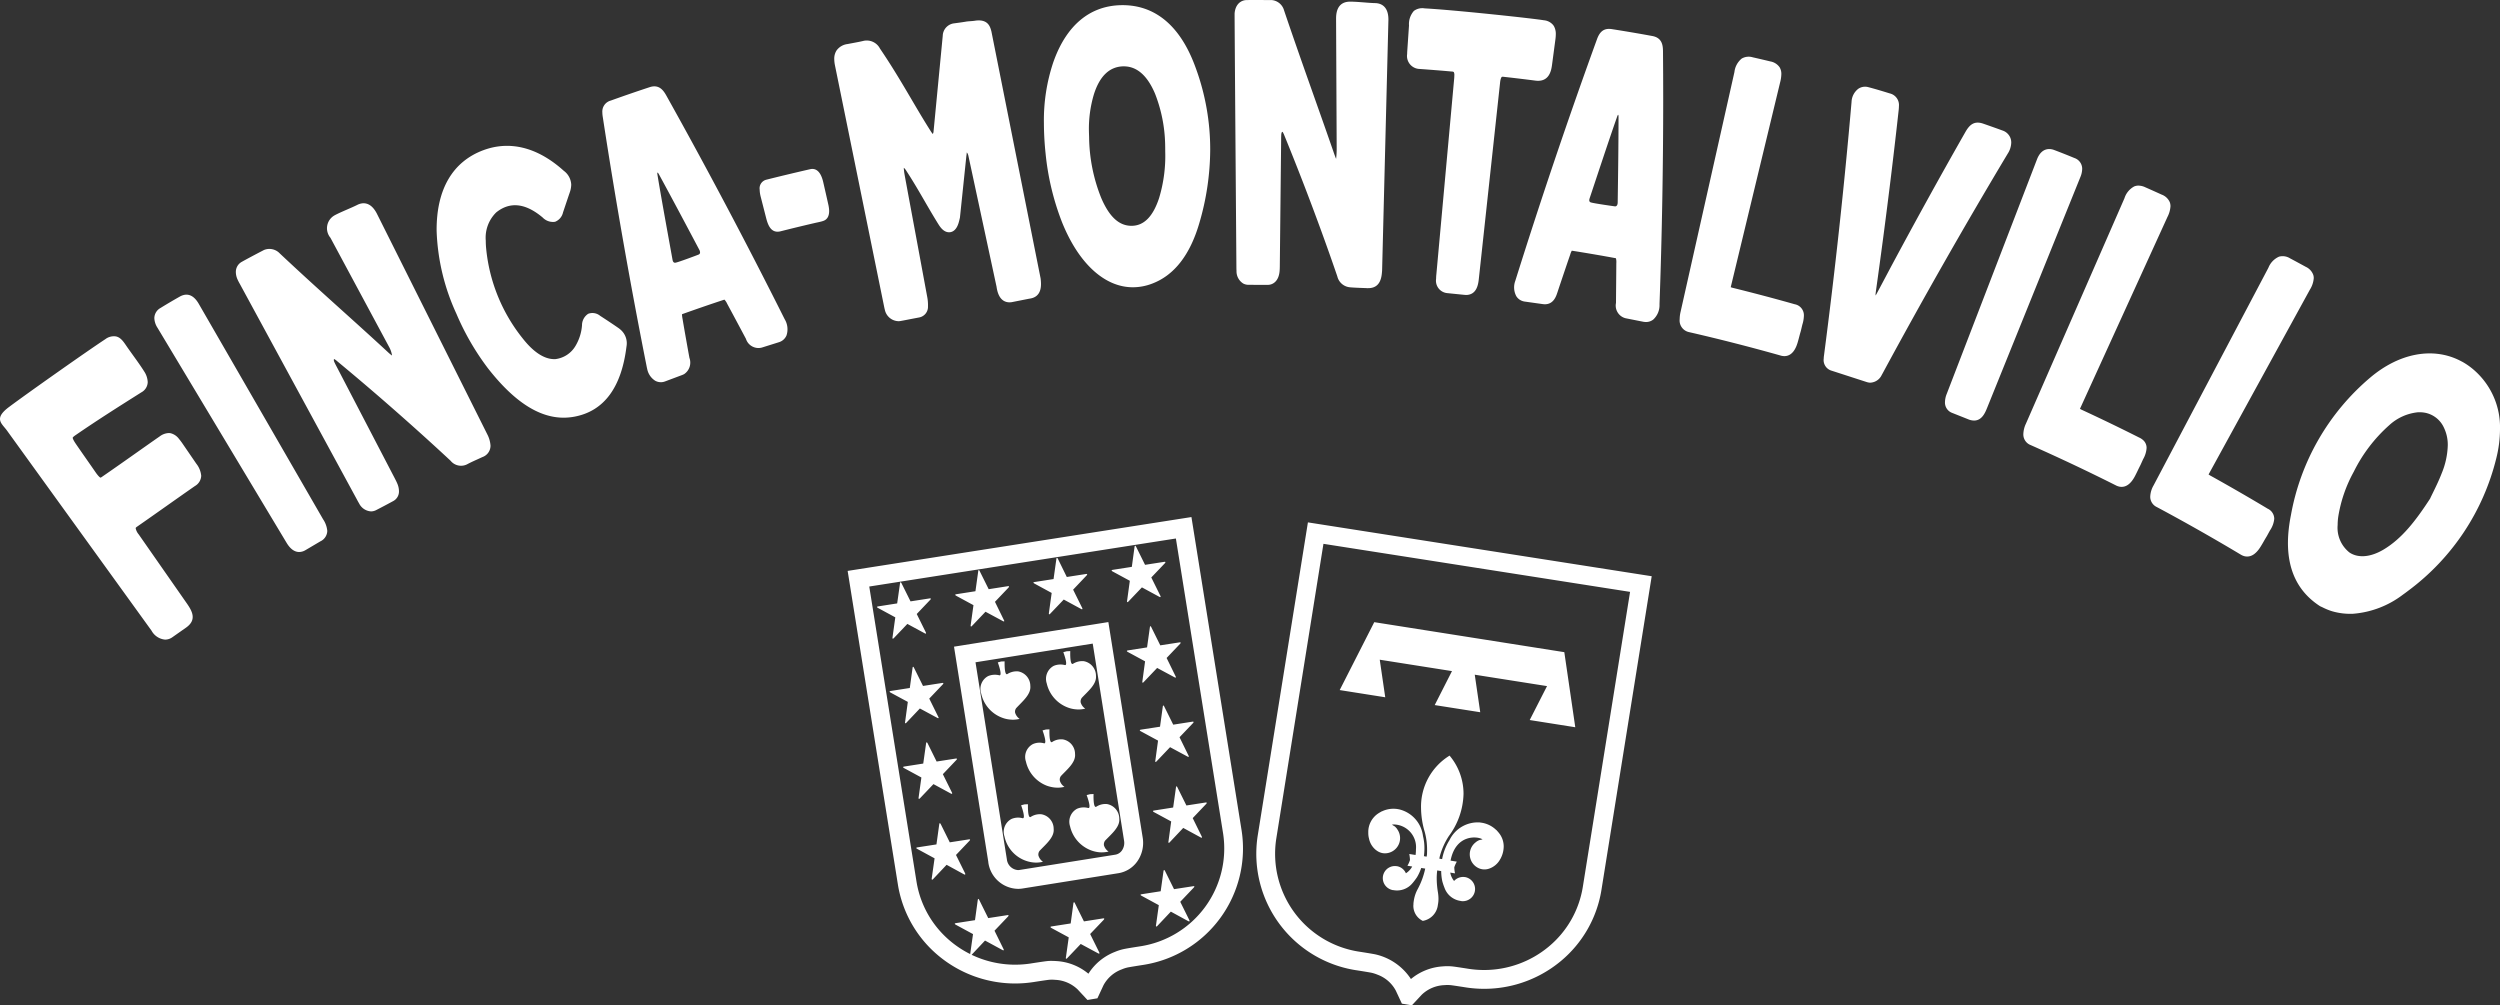 <svg xmlns="http://www.w3.org/2000/svg" width="298.41" height="120" viewBox="0 0 298.41 120">
  <rect x="0" y="0" width="298.41" height="120" fill="#333333" stroke="none"/>
  <path id="Unión_1" data-name="Unión 1" d="M167.335,119.8l-.721-1.545a4.055,4.055,0,0,0-2.2-1.916,4.385,4.385,0,0,0-.723-.23c-.434-.085-1.805-.3-1.82-.3a14.061,14.061,0,0,1-11.753-16.015l6-37.441,41.036,6.428-6,37.449a13.909,13.909,0,0,1-4.841,8.484,14.293,14.293,0,0,1-11.323,3.15c-.392-.063-1.466-.23-1.834-.273a4.325,4.325,0,0,0-.763,0,4.126,4.126,0,0,0-2.692,1.147L168.526,120Zm-15-19.652a11.815,11.815,0,0,0,9.887,13.444c.053.008,1.426.222,1.91.317a6.893,6.893,0,0,1,4.283,2.952,6.577,6.577,0,0,1,3.8-1.509,6.341,6.341,0,0,1,1.185.008c.493.057,1.868.277,1.927.287a12.318,12.318,0,0,0,1.83.137,12.047,12.047,0,0,0,7.71-2.795,11.667,11.667,0,0,0,4.063-7.115l5.642-35.226-36.6-5.735Zm-23.7,17.957a4.121,4.121,0,0,0-2.7-1.149,3.891,3.891,0,0,0-.755,0c-.368.042-1.444.208-1.828.269a14.47,14.47,0,0,1-2.183.168,14.3,14.3,0,0,1-9.148-3.316,13.922,13.922,0,0,1-4.843-8.484l-6-37.447,41.036-6.428,5.994,37.441a14.061,14.061,0,0,1-11.745,16.015c-.39.059-1.466.23-1.828.3a3.87,3.87,0,0,0-.723.23,4.073,4.073,0,0,0-2.2,1.908l-.719,1.549-1.191.2Zm-2.526-3.387a6.568,6.568,0,0,1,3.809,1.509,6.519,6.519,0,0,1,3.152-2.6,5.986,5.986,0,0,1,1.135-.355c.479-.1,1.856-.309,1.914-.319a11.814,11.814,0,0,0,9.879-13.442l-5.64-35.234-36.6,5.733,5.64,35.226a11.664,11.664,0,0,0,4.061,7.113,12.027,12.027,0,0,0,2.346,1.532l.338-2.384-2.082-1.129c-.135-.083-.123-.151.026-.178l2.292-.355.331-2.409c.02-.153.1-.166.164-.026l1.084,2.187,2.288-.353c.151-.024.184.04.081.16l-1.62,1.7,1.072,2.179c.081.149.02.2-.109.133l-2.094-1.137-1.6,1.7a12.051,12.051,0,0,0,5.192,1.18,12.518,12.518,0,0,0,1.84-.139c.05-.01,1.426-.226,1.919-.283a5.063,5.063,0,0,1,.587-.032C125.692,114.7,125.887,114.7,126.1,114.721Zm1.121-.42.339-2.409-2.08-1.125c-.137-.087-.125-.158.024-.18l2.29-.357.323-2.405c.03-.158.107-.168.172-.026l1.084,2.187,2.286-.359c.153-.022.186.042.081.164l-1.624,1.7,1.084,2.191c.065.139.018.19-.125.121L129,112.675l-1.618,1.7a.166.166,0,0,1-.1.064C127.234,114.441,127.212,114.393,127.224,114.3Zm10.756-3.861.335-2.393-2.078-1.129c-.145-.081-.123-.153.028-.176l2.274-.355.337-2.409c.028-.153.1-.166.174-.026l1.082,2.185,2.29-.353c.149-.022.184.042.069.162l-1.616,1.7,1.078,2.177c.071.151.026.2-.121.135l-2.08-1.139-1.618,1.713a.162.162,0,0,1-.1.063C137.991,110.6,137.968,110.543,137.98,110.44Zm30.727-2.42a2.48,2.48,0,0,1,.037-.455v0a4.211,4.211,0,0,1,.467-1.428,9.1,9.1,0,0,0,.9-2.44l0-.016-.458-.073-.014-.006a5.892,5.892,0,0,1-.5,1.1,8.087,8.087,0,0,1-.517.689l-.008.012-.01.006a2.392,2.392,0,0,1-2.3.842l-.046,0a1.407,1.407,0,0,1-.606-.258.508.508,0,0,1-.055-.036l.006,0a1.444,1.444,0,0,1,1.121-2.561l.016,0h.008v0a1.424,1.424,0,0,1,1.06.846,2.185,2.185,0,0,0,.753-.808l-.572-.093.042-.075v-.006l.016-.018a2.977,2.977,0,0,0,.244-.572.571.571,0,0,0,0-.085,4.845,4.845,0,0,0-.08-.646l.737.117h.014a5.228,5.228,0,0,0,.047-.691,2.708,2.708,0,0,0-2.6-2.95h-.041a1.281,1.281,0,0,0-.164.014l-.035.006-.028.006,0,0,.244.151.125.075.194.21.057.087.061.093a1.823,1.823,0,0,1,.269,1.278,1.817,1.817,0,0,1-1.248,1.44,1.727,1.727,0,0,1-.8.063,1.7,1.7,0,0,1-.765-.341l-.008,0a2.353,2.353,0,0,1-.883-1.488l-.008,0a2.835,2.835,0,0,1-.061-.614,2.655,2.655,0,0,1,1.269-2.348s.077-.05.206-.121l.1-.061.069-.022a3.188,3.188,0,0,1,2.052-.228l.006,0a3.741,3.741,0,0,1,2.829,3.2l0-.01a5.922,5.922,0,0,1,.169,1.494,7.025,7.025,0,0,1-.06.9l.323.057a1.85,1.85,0,0,0,.048-.323l0-.083q.007-.186.007-.369a8.007,8.007,0,0,0-.271-2.149,10.338,10.338,0,0,1-.45-2.888,7.146,7.146,0,0,1,3.406-6.248,7.075,7.075,0,0,1,1.666,4.574,8.776,8.776,0,0,1-1.752,5.027,8.384,8.384,0,0,0-1.048,2.3l-.022.085a1.756,1.756,0,0,0-.059.319l.327.048a6.434,6.434,0,0,1,.862-2.24l0,.01a3.741,3.741,0,0,1,3.694-2.141l0,.008a3.178,3.178,0,0,1,1.876.866l.059.042.073.087a2.1,2.1,0,0,1,.16.182,2.56,2.56,0,0,1,.625,1.677,3.123,3.123,0,0,1-.411,1.516l0-.008a2.369,2.369,0,0,1-1.317,1.135l0,0a1.72,1.72,0,0,1-.832.079,1.744,1.744,0,0,1-.739-.311,1.818,1.818,0,0,1-.752-1.466,1.836,1.836,0,0,1,.023-.295,1.814,1.814,0,0,1,.662-1.129l.087-.069.081-.065.25-.135.139-.032.285-.069h0c-.652-.4-3.211-.606-3.819,2.54l.012,0,.735.121a3.668,3.668,0,0,0-.3.668.54.54,0,0,0,0,.075,3.6,3.6,0,0,0,.061.543l.008.024,0,.006.012.083-.565-.091a2.141,2.141,0,0,0,.458,1,1.434,1.434,0,0,1,1.272-.467l0,0,.01,0h.018a1.447,1.447,0,0,1,.25,2.787l0,.006a.474.474,0,0,1-.063.016,1.409,1.409,0,0,1-.658.055c-.014,0-.026-.01-.042-.014a2.383,2.383,0,0,1-1.917-1.529l-.006-.008,0-.01a7.073,7.073,0,0,1-.275-.82,6.2,6.2,0,0,1-.127-1.1c0-.034,0-.068,0-.1h-.016l-.462-.075v.018a7.423,7.423,0,0,0-.058.977,10.411,10.411,0,0,0,.145,1.622,4.844,4.844,0,0,1,.065.75,3.515,3.515,0,0,1-.073.749v.006a2.172,2.172,0,0,1-1.8,1.9A1.988,1.988,0,0,1,168.707,108.019Zm1.617-5.744v0l-.281-.044Zm-52.355.654-4.1-25.738,18.424-2.936,4.1,25.738a3.851,3.851,0,0,1-.662,2.849,3.426,3.426,0,0,1-2.252,1.391l-11.434,1.824a3.344,3.344,0,0,1-.531.042A3.645,3.645,0,0,1,117.968,102.929ZM116.44,79.053l3.744,23.525a1.438,1.438,0,0,0,1.327,1.278,1.1,1.1,0,0,0,.18-.014l11.434-1.824a1.2,1.2,0,0,0,.788-.495,1.585,1.585,0,0,0,.26-1.177l-3.74-23.523Zm-5.226,25.8.341-2.4-2.078-1.129c-.147-.081-.139-.151.022-.178l2.28-.353.335-2.409c.018-.153.093-.162.172-.026l1.082,2.187,2.28-.355c.151-.022.194.04.081.162l-1.618,1.7,1.08,2.177c.071.153.012.208-.121.137l-2.08-1.139-1.618,1.713a.173.173,0,0,1-.105.064C111.224,105.007,111.2,104.953,111.213,104.852Zm12.2-1.9a3.941,3.941,0,0,1-3.512-3.1,1.734,1.734,0,0,1,.836-2.1,1.991,1.991,0,0,1,1.319-.087c.438.095-.172-1.545-.172-1.545l.4-.107.416-.018s-.059,1.741.323,1.519a2,2,0,0,1,1.292-.319,1.761,1.761,0,0,1,1.454,1.747c.1,1-.945,1.832-1.678,2.615a.72.72,0,0,0-.141.559,1.371,1.371,0,0,0,.543.749,3.894,3.894,0,0,1-.847.1Q123.53,102.959,123.413,102.951Zm7.834-1.22a3.887,3.887,0,0,1-.994-.222,4.03,4.03,0,0,1-2.526-2.876,1.753,1.753,0,0,1,.836-2.1,2.034,2.034,0,0,1,1.329-.089c.434.093-.186-1.541-.186-1.541l.4-.107.424-.022s-.069,1.741.325,1.519a2,2,0,0,1,1.282-.319,1.777,1.777,0,0,1,1.464,1.749c.1.994-.949,1.83-1.692,2.617a.762.762,0,0,0-.139.557,1.358,1.358,0,0,0,.555.749,4.022,4.022,0,0,1-.846.095Q131.363,101.74,131.247,101.732Zm8.223-1.28.327-2.4-2.08-1.127c-.133-.085-.121-.155.026-.178l2.288-.359.337-2.405c.02-.153.095-.168.162-.022l1.084,2.183,2.288-.355c.149-.022.182.04.081.162l-1.618,1.7,1.07,2.177c.079.151.022.206-.111.133l-2.09-1.137-1.618,1.715a.157.157,0,0,1-.1.065C139.475,100.607,139.454,100.553,139.47,100.451Zm-29.824-5.243.333-2.405L107.9,91.677c-.145-.083-.133-.153.028-.18l2.274-.355.339-2.407c.018-.153.095-.168.174-.028L111.8,90.9l2.278-.355c.151-.022.2.038.083.164l-1.618,1.7,1.084,2.189c.067.141.008.194-.127.125l-2.078-1.129-1.618,1.7a.181.181,0,0,1-.107.064C109.653,95.354,109.635,95.3,109.646,95.209Zm16.334-1.2a4.086,4.086,0,0,1-1-.214,4.035,4.035,0,0,1-2.522-2.892,1.726,1.726,0,0,1,.838-2.09,1.948,1.948,0,0,1,1.321-.091c.432.1-.176-1.539-.176-1.539l.4-.107.424-.02s-.067,1.741.317,1.515a1.934,1.934,0,0,1,1.292-.313,1.755,1.755,0,0,1,1.446,1.735c.111,1.006-.943,1.84-1.674,2.625a.7.7,0,0,0-.141.555,1.309,1.309,0,0,0,.555.749,3.959,3.959,0,0,1-.836.1Q126.1,94.017,125.98,94.007Zm11.921-3.2.327-2.407-2.08-1.125c-.139-.083-.127-.156.024-.182l2.292-.353.331-2.407c.02-.153.095-.168.162-.026l1.084,2.189,2.288-.357c.153-.022.184.04.081.162L140.793,88l1.074,2.189c.077.139.018.194-.111.123l-2.092-1.127-1.618,1.7a.166.166,0,0,1-.1.063C137.9,90.953,137.881,90.9,137.9,90.808Zm44.691-4.863,2.066-4.051-8.627-1.361.654,4.481-5.434-.854,2.062-4.055-8.623-1.361.656,4.485-5.436-.86,4.126-8.106,22.685,3.581,1.309,8.962Zm-74.559.246.327-2.411-2.08-1.123c-.135-.087-.125-.156.024-.18l2.292-.357.331-2.407c.02-.155.095-.166.162-.024l1.084,2.187,2.29-.357c.153-.024.182.038.081.16l-1.626,1.708L112,85.572c.079.139.022.194-.111.121L109.8,84.566l-1.618,1.706a.164.164,0,0,1-.1.063C108.034,86.335,108.014,86.285,108.033,86.192Zm12.6-.3a3.451,3.451,0,0,1-.992-.216,3.976,3.976,0,0,1-2.52-2.882,1.731,1.731,0,0,1,.836-2.1,2.116,2.116,0,0,1,1.321-.089c.432.1-.178-1.539-.178-1.539l.4-.109.414-.016s-.057,1.739.327,1.517a2.071,2.071,0,0,1,1.292-.319,1.764,1.764,0,0,1,1.45,1.745c.1,1.006-.945,1.832-1.676,2.631a.69.69,0,0,0-.143.545,1.387,1.387,0,0,0,.541.749,3.811,3.811,0,0,1-.832.1Q120.758,85.9,120.636,85.895Zm7.834-1.22a3.523,3.523,0,0,1-1-.218,4.02,4.02,0,0,1-2.524-2.878,1.755,1.755,0,0,1,.838-2.1,2.088,2.088,0,0,1,1.325-.091c.434.093-.184-1.541-.184-1.541l.4-.107.43-.02s-.073,1.739.323,1.517a2.058,2.058,0,0,1,1.28-.315,1.767,1.767,0,0,1,1.464,1.745c.1,1.006-.943,1.83-1.686,2.627a.722.722,0,0,0-.141.545,1.32,1.32,0,0,0,.549.751,3.813,3.813,0,0,1-.831.1Q128.592,84.684,128.47,84.675Zm7.888-3.326.325-2.407-2.08-1.127c-.131-.083-.123-.156.028-.178l2.288-.359.337-2.405c.018-.153.093-.166.16-.026l1.082,2.187,2.292-.355c.149-.024.182.042.081.162l-1.618,1.7,1.072,2.187c.079.141.022.2-.115.125l-2.088-1.123-1.618,1.7a.16.16,0,0,1-.1.061C136.363,81.491,136.342,81.442,136.358,81.349ZM18.087,75.278,9.5,63.392C5.207,57.448.913,51.505.913,51.505.54,50.954,0,50.542,0,50.01c0-.388.278-.84,1.113-1.456,2-1.5,9.35-6.689,11.446-8.058a1.684,1.684,0,0,1,1.262-.343c.594.109.941.664,1.3,1.187.612.889,1.5,2.052,2.078,2.979a2.5,2.5,0,0,1,.434,1.295,1.432,1.432,0,0,1-.755,1.216l-.135.085c-2.821,1.782-5.106,3.226-7.772,5.059-.267.19-.293.271-.293.271s0,0,0,0c0,.044.018.219.4.773.79,1.153,1.6,2.294,2.385,3.433.376.523.525.563.525.563s.067,0,.24-.135q.553-.38,1.1-.761c1.968-1.369,3.874-2.734,5.736-4.028a1.926,1.926,0,0,1,1.075-.4,1.27,1.27,0,0,1,.213.018,1.783,1.783,0,0,1,1.014.684c.133.156.265.333.4.526l1.658,2.419a2.737,2.737,0,0,1,.594,1.45,1.477,1.477,0,0,1-.746,1.225c-2.3,1.6-4.744,3.348-6.888,4.837-.121.081-.19.147-.19.2a1.634,1.634,0,0,0,.361.737l5.78,8.288c.618.9,1.167,1.916-.107,2.827l-1.622,1.139a1.5,1.5,0,0,1-.9.307A2.05,2.05,0,0,1,18.087,75.278Zm88.445.818.335-2.407-2.08-1.129c-.143-.081-.135-.153.026-.178l2.278-.357.339-2.4c.016-.153.091-.166.17-.024l1.084,2.181,2.278-.355c.149-.022.194.044.081.162l-1.618,1.7,1.082,2.187c.069.139.012.2-.123.121l-2.078-1.125-1.62,1.7a.185.185,0,0,1-.107.063C106.539,76.238,106.522,76.189,106.532,76.1Zm9.33-1.454.335-2.407-2.08-1.129c-.133-.083-.123-.156.026-.178l2.29-.357.335-2.4c.016-.153.095-.164.162-.024l1.084,2.181,2.288-.359c.151-.02.184.044.081.166l-1.62,1.7,1.072,2.189c.079.137.022.192-.109.121l-2.092-1.127-1.618,1.7a.164.164,0,0,1-.1.064C115.874,74.785,115.852,74.735,115.862,74.642Zm9.336-1.456.335-2.409-2.072-1.127c-.147-.079-.137-.151.012-.176l2.284-.355.337-2.405c.018-.153.095-.164.174-.026l1.07,2.183,2.29-.357c.153-.02.184.046.083.164l-1.618,1.706,1.082,2.185c.067.139.01.2-.123.123l-2.078-1.129-1.624,1.7a.177.177,0,0,1-.106.064C125.205,73.331,125.187,73.281,125.2,73.186Zm153.583-.118h0l-.064-.015-.022-.005-.047-.012-.03-.008-.037-.009L278.525,73l-.017,0-.046-.013-.022-.006-.034-.01-.1-.03a7.009,7.009,0,0,1-1.04-.428c-.117-.055-.222-.105-.321-.147a8.952,8.952,0,0,1-1.156-.879c-2.454-2.212-3.218-5.553-2.336-9.99a27.955,27.955,0,0,1,9.524-16.475c3.434-2.874,7.346-3.58,10.513-2.051l.012.006q.159.077.317.162l.077.042.009,0,.028.016c.095.053.188.108.281.166q.246.151.483.322l.008.005.034.025.058.042.083.063q.141.107.279.221.154.127.3.263a9.037,9.037,0,0,1,2.951,6.938,14.474,14.474,0,0,1-.451,3.494A27.984,27.984,0,0,1,287.472,70.5q-.32.246-.637.47a11.255,11.255,0,0,1-5.956,2.291q-.174.008-.346.008A7.734,7.734,0,0,1,278.781,73.068Zm1.663-7.118c1.042.695,2.522.565,4.063-.349,2.175-1.3,3.8-3.377,5.57-6.1.044-.113.158-.339.279-.588.339-.691.763-1.551,1.1-2.429a9.4,9.4,0,0,0,.721-3.349,4.692,4.692,0,0,0-.446-2.055,3.137,3.137,0,0,0-2.2-1.8,3.63,3.63,0,0,0-.736-.073l-.139,0a5.934,5.934,0,0,0-3.469,1.549,18.209,18.209,0,0,0-4.231,5.552A16.442,16.442,0,0,0,279.1,61.7a7.33,7.33,0,0,0-.069.963A3.764,3.764,0,0,0,280.444,65.95ZM134.53,71.736l.331-2.409L132.783,68.2c-.131-.083-.125-.155.026-.18l2.29-.357.327-2.4c.028-.153.1-.168.172-.026l1.08,2.183,2.292-.357c.149-.024.18.044.081.16l-1.628,1.706,1.082,2.185c.067.143.022.2-.123.125l-2.078-1.127-1.622,1.7a.164.164,0,0,1-.1.063C134.539,71.876,134.518,71.827,134.53,71.736ZM267.9,66.389a1.68,1.68,0,0,1-.43-.186c-3.223-1.931-6.757-3.936-10.029-5.681a1.358,1.358,0,0,1-.781-1.227,2.91,2.91,0,0,1,.4-1.358l13.708-25.981a2.422,2.422,0,0,1,1.268-1.321,1.655,1.655,0,0,1,1.311.2c.634.335,1.26.677,1.886,1.018a1.7,1.7,0,0,1,.893.971,1.337,1.337,0,0,1,.053.382,2.974,2.974,0,0,1-.457,1.361l-12.1,22.069c.016,0,.071.053.206.129,2.31,1.282,4.786,2.714,6.884,3.974l.008,0a1.332,1.332,0,0,1,.743,1.185,2.928,2.928,0,0,1-.517,1.4l-.363.666c-.426.7-.309.551-.739,1.25-.554.9-1.114,1.189-1.6,1.188A1.313,1.313,0,0,1,267.9,66.389ZM34.2,64.779,18.8,39.126a2.269,2.269,0,0,1-.378-1.159h0a1.412,1.412,0,0,1,.737-1.206q1.136-.7,2.3-1.357h0c.608-.343,1.494-.475,2.262.854L38.566,61.984a2.952,2.952,0,0,1,.5,1.388h0a1.417,1.417,0,0,1-.831,1.248l-1.777,1.05a1.478,1.478,0,0,1-.747.218C35.257,65.89,34.715,65.641,34.2,64.779Zm8.66-4.7c-.077-.121-.147-.248-.214-.376l-.073-.137L28.62,33.875a5.938,5.938,0,0,1-.279-.545,2.185,2.185,0,0,1-.189-.844,1.368,1.368,0,0,1,.686-1.22c.691-.386,1.389-.753,2.084-1.121l.578-.3a1.7,1.7,0,0,1,1.89.4c4.713,4.431,8.577,7.775,12.919,11.794a4.168,4.168,0,0,0,.487.4,2.96,2.96,0,0,0-.315-.959l-7.04-13.1a1.767,1.767,0,0,1,.5-2.678c.749-.406,1.993-.883,2.7-1.242h0c.529-.269,1.541-.5,2.335,1.022L58.172,51.858a3.421,3.421,0,0,1,.378,1.336,1.436,1.436,0,0,1-.976,1.366l-.489.226c-.458.206-.913.41-1.355.648A1.6,1.6,0,0,1,53.787,55c-2.633-2.452-5.461-4.988-8.4-7.535q-2.529-2.187-5.113-4.328a2.255,2.255,0,0,0-.364-.273c-.045.005-.065.04-.066.1a.8.8,0,0,0,.086.3c.087.182.18.368.277.547l6.9,13.256c.107.206.218.422.309.638a2.347,2.347,0,0,1,.207.915,1.293,1.293,0,0,1-.663,1.177c-.685.374-1.381.741-2.078,1.1a1.329,1.329,0,0,1-.6.145A1.714,1.714,0,0,1,42.858,60.08Zm210.135-1.989a1.636,1.636,0,0,1-.444-.158c-3.352-1.688-6.773-3.3-10.162-4.806a1.357,1.357,0,0,1-.875-1.31,3.135,3.135,0,0,1,.305-1.239l11.766-26.916a2.415,2.415,0,0,1,1.169-1.41l.03-.012a1.333,1.333,0,0,1,.471-.084,1.989,1.989,0,0,1,.82.2c.658.289,1.307.582,1.955.876a1.694,1.694,0,0,1,.963.9,1.374,1.374,0,0,1,.084.486,3.213,3.213,0,0,1-.361,1.281L248.272,48.8a2.326,2.326,0,0,0,.214.115c2.4,1.111,4.716,2.234,6.9,3.336l.008,0a1.824,1.824,0,0,1,.45.313,1.229,1.229,0,0,1,.382.908,3.079,3.079,0,0,1-.416,1.342l-.315.693c-.372.733-.271.572-.644,1.3-.518,1-1.092,1.306-1.6,1.306A1.332,1.332,0,0,1,252.993,58.091Zm-18.058-8.042-1.914-.761A1.311,1.311,0,0,1,232.16,48a2.748,2.748,0,0,1,.2-.961l10.782-28.014c.588-1.527,1.678-1.252,2-1.139.828.309,1.648.636,2.466.975a1.355,1.355,0,0,1,.93,1.281,2.641,2.641,0,0,1-.225,1.015L237.191,48.682c-.226.561-.614,1.517-1.555,1.517A1.887,1.887,0,0,1,234.935,50.049ZM58.264,43.987a30.529,30.529,0,0,1-3.78-6.523,25.688,25.688,0,0,1-2.367-9.91q0-.058,0-.115c-.007-4.866,1.926-8.155,5.592-9.516,3.183-1.177,6.5-.323,9.595,2.472a2.159,2.159,0,0,1,.88,1.636,2.969,2.969,0,0,1-.189.979c-.267.78-.527,1.565-.79,2.343a1.559,1.559,0,0,1-.953,1.121,1.7,1.7,0,0,1-1.478-.511c-2.046-1.723-3.906-1.925-5.539-.612a4.224,4.224,0,0,0-1.252,3.375c0,.312.016.616.043.9A20.264,20.264,0,0,0,62.5,40.531c1.268,1.574,2.555,2.385,3.761,2.334l.036,0a3.24,3.24,0,0,0,2.431-1.634,5.611,5.611,0,0,0,.743-2.4,1.638,1.638,0,0,1,.737-1.375,1.434,1.434,0,0,1,1.422.238c.733.473,1.456.951,2.177,1.45a2.925,2.925,0,0,1,.3.239,2.141,2.141,0,0,1,.672,1.988c-.6,4.879-2.682,7.692-6.186,8.359a7,7,0,0,1-1.321.127C64.309,49.853,61.346,47.922,58.264,43.987Zm165.025,1.694h0a1.575,1.575,0,0,1-.5-.087l-4.154-1.345a1.315,1.315,0,0,1-.95-1.434,3.886,3.886,0,0,1,.037-.4c1.311-10.037,2.417-20.213,3.286-30.236a2.072,2.072,0,0,1,.79-1.569A1.44,1.44,0,0,1,223,10.4c.866.226,1.721.487,2.575.751a1.424,1.424,0,0,1,1.088,1.529h0a4.129,4.129,0,0,1-.028.445c-.535,4.869-1.157,10-1.848,15.241q-.424,3.208-.874,6.414l-.03.228c-.007.075-.009.138-.009.193,0,.025,0,.048,0,.07a1.243,1.243,0,0,0,.125-.2c.313-.586.628-1.171.937-1.759l.729-1.375c2.967-5.539,5.972-10.986,8.932-16.178.495-.868,1.048-1.367,2.125-1,.765.267,1.533.535,2.3.818a1.515,1.515,0,0,1,.963.927,1.559,1.559,0,0,1,.086.519h0a2.555,2.555,0,0,1-.419,1.313c-5.168,8.629-10.19,17.448-14.922,26.209-.034.062-.074.136-.121.216a1.583,1.583,0,0,1-1.313.913ZM78.876,45.619h0a1.372,1.372,0,0,1-.673-.174,2.157,2.157,0,0,1-.954-1.419q-.027-.105-.049-.217c-1.961-9.869-3.73-19.918-5.255-29.874a3.545,3.545,0,0,1-.047-.528,1.352,1.352,0,0,1,1-1.4q2.314-.833,4.643-1.6c1.076-.353,1.6.3,1.979.971,4.869,8.72,9.627,17.707,14.138,26.716a2.33,2.33,0,0,1,.222,1.947,1.426,1.426,0,0,1-.917.81l-2.024.636a1.568,1.568,0,0,1-1.9-1.042q-1.115-2.1-2.248-4.2a1.69,1.69,0,0,0-.317-.477c-.008,0-.05.01-.129.036q-2.417.8-4.821,1.66a.815.815,0,0,0-.121.053s0,0,0,.021a3.98,3.98,0,0,0,.062.484c.226,1.351.469,2.7.709,4.049l.119.644a1.648,1.648,0,0,1-.633,1.94,1.9,1.9,0,0,1-.251.114l-2.024.759a1.462,1.462,0,0,1-.393.09l-.069.005h-.048Zm-.37-24.584c.464,2.823,1.266,7.165,1.771,9.976.075.4.289.366.424.329.426-.1,2.431-.848,2.692-.955a.266.266,0,0,0,.168-.27.663.663,0,0,0-.084-.288c-1.343-2.541-3.377-6.369-4.754-8.892-.063-.113-.182-.357-.248-.327-.013.008-.018.035-.018.073A2.885,2.885,0,0,0,78.506,21.035Zm134.025,21.4c-3.613-1.018-7.276-1.957-10.889-2.785a1.422,1.422,0,0,1-1.149-1.559h0a3.85,3.85,0,0,1,.1-.835L207.028,8.6A2.41,2.41,0,0,1,207.9,6.99a1.654,1.654,0,0,1,1.317-.149c.7.158,1.393.321,2.088.489a1.711,1.711,0,0,1,1.117.7,1.539,1.539,0,0,1,.207.824,4.246,4.246,0,0,1-.143.966l-5.9,24.464c.014,0,.081.032.232.071,2.563.634,5.055,1.294,7.412,1.963h.006a1.335,1.335,0,0,1,1.083,1.382,3.819,3.819,0,0,1-.186,1.055l-.176.739c-.228.788-.158.612-.386,1.4-.374,1.266-1.006,1.614-1.583,1.614A1.7,1.7,0,0,1,212.531,42.438Zm-16.072-4a1.555,1.555,0,0,1-.331-.033l-2.078-.412a1.556,1.556,0,0,1-1.159-1.824c.012-1.589.03-3.177.04-4.764a1.7,1.7,0,0,0-.048-.576c-.008,0-.05-.012-.129-.026-1.67-.309-3.344-.592-5.02-.86a.85.85,0,0,0-.1-.01h-.021a1.961,1.961,0,0,0-.19.469c-.448,1.294-.883,2.6-1.321,3.894l-.206.624c-.155.464-.464,1.4-1.488,1.4a1.888,1.888,0,0,1-.277-.021l-2.139-.3a1.435,1.435,0,0,1-.448-.139,1.394,1.394,0,0,1-.551-.5,2.237,2.237,0,0,1-.117-1.844l.022-.072c3.011-9.6,6.279-19.266,9.714-28.729.23-.637.584-1.267,1.45-1.263a2.069,2.069,0,0,1,.331.027q2.426.379,4.841.824c1.115.208,1.26,1.028,1.268,1.8q.024,2.809.025,5.635c0,8.161-.146,16.407-.441,24.587a2.326,2.326,0,0,1-.741,1.816,1.388,1.388,0,0,1-.873.3Zm-6.506-14.258c.424.119,2.54.42,2.819.456h.023c.138,0,.293-.113.3-.454.044-2.87.1-7.208.1-10.081,0-.121.011-.375-.051-.4-.054.025-.129.269-.171.385-.947,2.7-2.328,6.895-3.231,9.6a.7.7,0,0,0-.041.212C189.7,24.106,189.846,24.154,189.953,24.179Zm-84.334,12.8c-.042-.153-.073-.313-.107-.475L99.664,7.8a3.933,3.933,0,0,1-.083-.731,1.812,1.812,0,0,1,.277-1.05,1.885,1.885,0,0,1,1.292-.759l.685-.129c.412-.077.826-.153,1.234-.252a1.775,1.775,0,0,1,1.969.921c2.419,3.552,4.148,6.866,6.058,9.857l.02.031a2.542,2.542,0,0,0,.231.311c.025-.052.076-.215.076-.215L112.53,4.267A1.54,1.54,0,0,1,113.9,2.785c.4-.051.935-.124,1.344-.193l.039-.007c.269-.05.743-.059,1.014-.1,1.652-.283,1.9.723,2.044,1.278l5.871,29.474c0,.036.008.076.013.117.074.716.151,2.119-1.38,2.3l-2.1.416c-.693.095-1.559-.164-1.793-1.844l-3.362-15.635c-.011-.044-.022-.083-.034-.118-.061-.186-.13-.257-.164-.269q0,.014,0,.029a2.5,2.5,0,0,1-.043.386l-.767,7.357-.093.39c-.079.309-.309,1.228-1.056,1.347-.775.119-1.26-.695-1.428-.959-1.313-2.1-2.417-4.215-3.778-6.295a1.873,1.873,0,0,0-.234-.329.4.4,0,0,0-.113-.095c0,.079.024.331.038.438.024.2.059.38.091.565l.424,2.3q1.127,6.052,2.244,12.1a5.238,5.238,0,0,1,.091,1.151,1.286,1.286,0,0,1-1.038,1.3l-1.05.2c-.4.079-.794.158-1.194.228a1.284,1.284,0,0,1-.25.022A1.713,1.713,0,0,1,105.619,36.981Zm69.359-1.773a2.272,2.272,0,0,1-.23-.014l-1.985-.2a1.486,1.486,0,0,1-1.345-1.7,4.8,4.8,0,0,1,.028-.5l2.133-23.44c.011-.132.016-.242.016-.333a.776.776,0,0,0-.066-.418h0a.468.468,0,0,0-.24-.061c-1.28-.115-2.559-.214-3.839-.307a1.548,1.548,0,0,1-1.487-1.783c0-.146.009-.276.015-.376l.206-3.033a2.372,2.372,0,0,1,.584-1.737A1.685,1.685,0,0,1,170.055,1c.229.012.485.028.762.047,3.9.265,12.165,1.154,13.475,1.373a1.617,1.617,0,0,1,1.1.57,1.356,1.356,0,0,1,.12.188,1.914,1.914,0,0,1,.194.935h0a4.73,4.73,0,0,1-.045.583l-.4,3.011c-.085.642-.3,2.133-1.983,1.916-1.274-.162-2.547-.317-3.823-.456a.323.323,0,0,0-.2.018c-.014.014-.145.131-.2.685l-2.534,23.4c-.063.59-.208,1.939-1.543,1.939Zm-11.8-.812s-1.573-.046-2.04-.1a1.7,1.7,0,0,1-1.509-1.3c-1.165-3.409-2.464-6.975-3.859-10.608q-1.2-3.12-2.468-6.226a2.627,2.627,0,0,0-.2-.41c-.1-.04-.153.121-.166.355-.012.2-.014.41-.014.614l-.158,14.946c0,.23-.006.473-.026.707-.107,1.194-.79,1.624-1.391,1.632-.782,0-1.567,0-2.351-.006a1.345,1.345,0,0,1-.6-.153,1.715,1.715,0,0,1-.8-1.521c-.013-.13-.014-.378-.014-.423,0,0,0-.007,0-.007h0c0-.225-.213-27.949-.215-30.16,0-.086,0-.133,0-.139.1-1.139.8-1.567,1.414-1.585.788-.016,1.577-.01,2.363,0l.65,0a1.686,1.686,0,0,1,1.48,1.242c2.072,6.125,3.93,11.2,5.867,16.786.105.311.291.828.343.925a10.9,10.9,0,0,0,.067-1.339l-.071-15.3c0-.016,0-.033,0-.052,0-.566.036-2.073,1.681-2.073h.022c1,.01,2.177.162,2.967.174h0c.587.014,1.578.286,1.577,1.965q0,.02,0,.04l-.753,29.909c-.047.69-.135,2.109-1.645,2.109Q163.262,34.4,163.183,34.4Zm-36.4-7.84a30.872,30.872,0,0,1-1.973-8.237,35.23,35.23,0,0,1-.2-3.628,21.765,21.765,0,0,1,1.117-7.247q.053-.151.108-.3c1.523-4.1,4.194-6.35,7.744-6.515,4.094-.182,7.175,2.27,9.015,7.115q.08.211.157.422a28.133,28.133,0,0,1,1.709,9.706h0a31.422,31.422,0,0,1-1.3,8.767c-1.113,3.813-3.015,6.244-5.659,7.23a6.4,6.4,0,0,1-2.26.424C131.9,34.3,128.785,31.516,126.78,26.556ZM130,16.368a20.046,20.046,0,0,0,1.448,7.266c.965,2.25,2.127,3.318,3.609,3.32s2.571-1.1,3.3-3.324a17.324,17.324,0,0,0,.729-5.557q0-.429-.01-.887a17.574,17.574,0,0,0-1.2-5.988c-.917-2.179-2.171-3.278-3.73-3.278-.036,0-.071,0-.107,0-1.626.053-2.8,1.191-3.482,3.391a14.389,14.389,0,0,0-.579,4.331Q129.986,16,130,16.368ZM92.8,27.655h0c-.937,0-1.214-1.095-1.387-1.775l-.61-2.387a3.637,3.637,0,0,1-.126-.865,1.059,1.059,0,0,1,.787-1.175c.878-.224,1.753-.436,2.629-.646s1.735-.412,2.605-.61a1.194,1.194,0,0,1,.233-.032h.036c.477,0,1.011.325,1.3,1.587.206.9.412,1.8.612,2.7.291,1.313-.17,1.767-.608,1.916l-.093.031c-.109.035-.22.063-.332.089l-.222.05-.226.048q-2.127.491-4.239,1.026a1.566,1.566,0,0,1-.357.046Z" transform="translate(0 0)" fill="#fff"/>
</svg>
